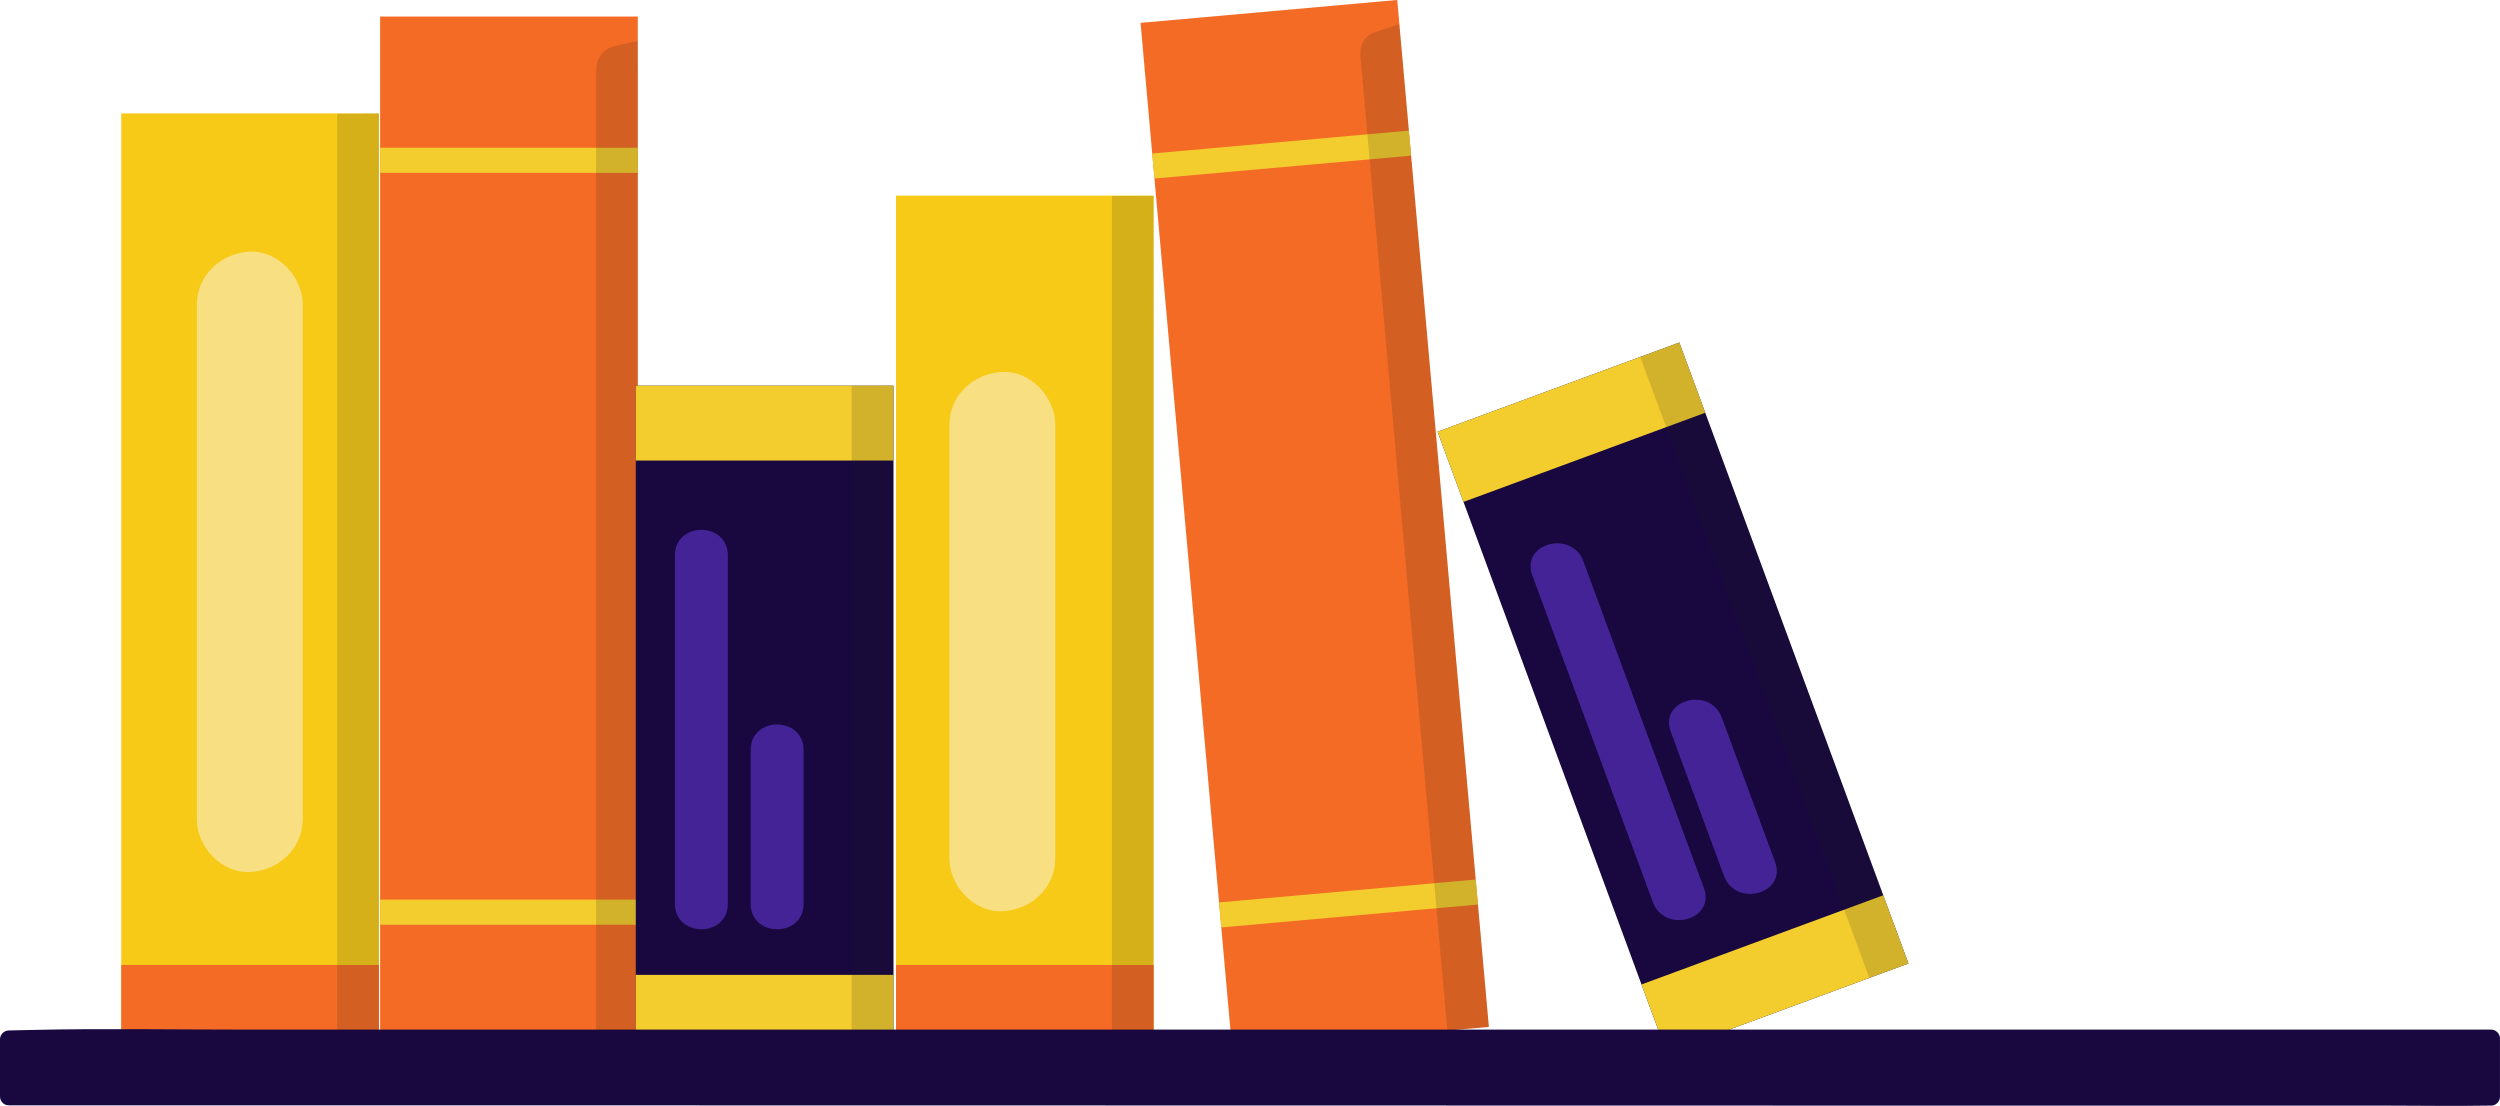 <?xml version="1.0" encoding="UTF-8"?>
<svg xmlns="http://www.w3.org/2000/svg" viewBox="0 0 708.33 313.33">
  <defs>
    <clipPath id="clippath">
      <path class="cls-4" d="M34.36 32.13h73.01v264.68H34.36z"></path>
    </clipPath>
    <clipPath id="clippath-1">
      <path class="cls-5" d="M107.7 4.69h73.01v292.12H107.7z"></path>
    </clipPath>
    <clipPath id="clippath-2">
      <path class="cls-6" d="M180.14 109.27h73.01v187.54h-73.01z"></path>
    </clipPath>
    <clipPath id="clippath-3">
      <path class="cls-4" d="M253.86 55.43h73.01v241.38h-73.01z"></path>
    </clipPath>
    <clipPath id="clippath-4">
      <path class="cls-5" transform="rotate(-5.1 372.37 148.65)" d="M335.99 2.67H409v292.12h-73.01z"></path>
    </clipPath>
    <clipPath id="clippath-5">
      <path class="cls-6" transform="rotate(-20.25 473.952 197.662)" d="M437.51 103.9h73.01v187.54h-73.01z"></path>
    </clipPath>
    <style>.cls-2{fill:#f3cc2e}.cls-3{fill:#f8e082}.cls-4{fill:#f6ca17}.cls-5{fill:#f36b25}.cls-6{fill:#18083f}.cls-7{fill:#1d1d1b}.cls-8{fill:#703eef}.cls-14{opacity:.5}.cls-16{mix-blend-mode:multiply;opacity:.15}</style>
  </defs>
  <g style="isolation:isolate">
    <g id="Layer_2">
      <g id="Layer_1-2">
        <path class="cls-4" d="M34.36 32.13h73.01v264.68H34.36z"></path>
        <g style="clip-path:url(#clippath)">
          <path class="cls-5" d="M33.19 273.41h75.17v24.89H33.19z"></path>
          <g class="cls-16">
            <path class="cls-7" d="M103.04 20.23v304.14h10.45V17.87l-10.45 2.36Z"></path>
            <path class="cls-7" d="M95.54 20.23v304.14c0 4.05 3.44 7.5 7.5 7.5h10.45c4.05 0 7.5-3.44 7.5-7.5V17.87c0-5.05-4.78-8.3-9.49-7.23-3.48.79-6.97 1.57-10.45 2.36-9.41 2.13-5.43 16.59 3.99 14.46 3.48-.79 6.97-1.57 10.45-2.36-3.16-2.41-6.33-4.82-9.49-7.23v306.5l7.5-7.5h-10.45l7.5 7.5V20.23c0-9.65-15-9.67-15 0Z"></path>
          </g>
        </g>
        <path class="cls-3" d="M70.77 232.07V86.32M85.77 232.07V86.32c0-7.85-6.9-15.36-15-15s-15 6.59-15 15v145.75c0 7.85 6.9 15.36 15 15s15-6.59 15-15Z"></path>
        <path class="cls-5" d="M107.7 4.69h73.01v292.12H107.7z"></path>
        <g style="clip-path:url(#clippath-1)">
          <path class="cls-2" d="M105.97 254.89h75.48v7.12h-75.48zM105.97 41.85h75.48v7.12h-75.48z"></path>
          <g class="cls-16">
            <path class="cls-7" d="M176.38 20.23v304.14h10.45V17.87l-10.45 2.36Z"></path>
            <path class="cls-7" d="M168.88 20.23v304.14c0 4.05 3.44 7.5 7.5 7.5h10.45c4.05 0 7.5-3.44 7.5-7.5V17.87c0-5.05-4.78-8.3-9.49-7.23-3.48.79-6.97 1.57-10.45 2.36-9.41 2.13-5.43 16.59 3.99 14.46 3.48-.79 6.97-1.57 10.45-2.36-3.16-2.41-6.33-4.82-9.49-7.23v306.5l7.5-7.5h-10.45l7.5 7.5V20.23c0-9.65-15-9.67-15 0Z"></path>
          </g>
        </g>
        <path class="cls-6" d="M180.14 109.27h73.01v187.54h-73.01z"></path>
        <g style="clip-path:url(#clippath-2)">
          <path class="cls-2" d="M179.79 109.18h73.94v21.3h-73.94zM179.79 276.21h73.94v21.3h-73.94z"></path>
          <g class="cls-16">
            <path class="cls-7" d="M248.82 20.23v304.14h10.45V17.87l-10.45 2.36Z"></path>
            <path class="cls-7" d="M241.32 20.23v304.14c0 4.05 3.44 7.5 7.5 7.5h10.45c4.05 0 7.5-3.44 7.5-7.5V17.87c0-5.05-4.78-8.3-9.49-7.23-3.48.79-6.97 1.57-10.45 2.36-9.41 2.13-5.43 16.59 3.99 14.46 3.48-.79 6.97-1.57 10.45-2.36-3.16-2.41-6.33-4.82-9.49-7.23v306.5l7.5-7.5h-10.45l7.5 7.5V20.23c0-9.65-15-9.67-15 0Z"></path>
          </g>
        </g>
        <g class="cls-14">
          <path class="cls-8" d="M198.72 256.05v-98.67M206.22 256.05v-98.67c0-9.65-15-9.67-15 0v98.67c0 9.65 15 9.67 15 0Z"></path>
        </g>
        <g class="cls-14">
          <path class="cls-8" d="M227.69 256.05v-43.53c0-9.65-15-9.67-15 0v43.53c0 9.65 15 9.67 15 0Z"></path>
        </g>
        <g>
          <path class="cls-4" d="M253.86 55.43h73.01v241.38h-73.01z"></path>
          <g style="clip-path:url(#clippath-3)">
            <path class="cls-5" d="M252.69 273.41h75.17v24.89h-75.17z"></path>
            <g class="cls-16">
              <path class="cls-7" d="M322.54 20.23v304.14h10.45V17.87l-10.45 2.36Z"></path>
              <path class="cls-7" d="M315.04 20.23v304.14c0 4.05 3.44 7.5 7.5 7.5h10.45c4.05 0 7.5-3.44 7.5-7.5V17.87c0-5.05-4.78-8.3-9.49-7.23-3.48.79-6.97 1.57-10.45 2.36-9.41 2.13-5.43 16.59 3.99 14.46 3.48-.79 6.97-1.57 10.45-2.36-3.16-2.41-6.33-4.82-9.49-7.23v306.5l7.5-7.5h-10.45l7.5 7.5V20.23c0-9.65-15-9.67-15 0Z"></path>
            </g>
          </g>
          <g>
            <path class="cls-3" d="M283.99 243.18V120.39M298.99 243.18V120.39c0-7.85-6.9-15.36-15-15-8.13.36-15 6.59-15 15v122.79c0 7.85 6.9 15.36 15 15 8.13-.36 15-6.59 15-15Z"></path>
          </g>
        </g>
        <g>
          <path class="cls-5" transform="rotate(-5.1 372.37 148.65)" d="M335.99 2.67H409v292.12h-73.01z"></path>
          <g style="clip-path:url(#clippath-4)">
            <path class="cls-2" transform="rotate(-5.1 381.429 255.922)" d="M343.83 252.48h75.48v7.12h-75.48z"></path>
            <path class="cls-2" transform="rotate(-5.1 362.526 43.819)" d="M324.9 40.29h75.48v7.12H324.9z"></path>
            <g class="cls-16">
              <path class="cls-7" d="m392.95 15.86 27.03 302.94 10.41-.93-27.25-305.29-10.2 3.28Z"></path>
              <path class="cls-7" d="M385.45 15.86c7.01 78.54 14.01 157.08 21.02 235.62 2 22.44 4 44.88 6.01 67.32.34 3.76 3.17 7.89 7.5 7.5l10.41-.93c3.76-.34 7.89-3.17 7.5-7.5-3.08-34.55-6.16-69.1-9.25-103.65-4.88-54.65-9.75-109.3-14.63-163.95l-3.36-37.69c-.41-4.6-4.49-8.84-9.49-7.23-3.4 1.09-6.8 2.19-10.2 3.28-9.15 2.95-5.24 17.43 3.99 14.46 3.4-1.09 6.8-2.19 10.2-3.28-3.16-2.41-6.33-4.82-9.49-7.23 3.08 34.55 6.16 69.1 9.25 103.65 4.88 54.65 9.75 109.3 14.63 163.95l3.36 37.69 7.5-7.5-10.41.93 7.5 7.5c-7.01-78.54-14.01-157.08-21.02-235.62-2-22.44-4-44.88-6.01-67.32-.85-9.54-15.86-9.63-15 0Z"></path>
            </g>
          </g>
        </g>
        <g>
          <path class="cls-6" transform="rotate(-20.25 473.952 197.662)" d="M437.51 103.9h73.01v187.54h-73.01z"></path>
          <g style="clip-path:url(#clippath-5)">
            <path class="cls-2" transform="rotate(-20.25 445.255 119.557)" d="M408.35 108.92h73.94v21.3h-73.94z"></path>
            <path class="cls-2" transform="rotate(-20.25 503.054 276.245)" d="M466.16 265.62h73.94v21.3h-73.94z"></path>
            <g class="cls-16">
              <path class="cls-7" d="M440.94 15.02c35.09 95.11 70.17 190.23 105.26 285.34l9.8-3.62L449.92 9.19l-8.99 5.83Z"></path>
              <path class="cls-7" d="M433.7 17.02c27.29 73.98 54.58 147.96 81.87 221.93 7.8 21.14 15.59 42.27 23.39 63.41 1.31 3.55 5.16 6.74 9.23 5.24 3.27-1.21 6.54-2.41 9.8-3.62 3.55-1.31 6.74-5.16 5.24-9.23-12-32.54-24.01-65.09-36.01-97.63-18.99-51.48-37.98-102.95-56.96-154.43-4.37-11.83-8.73-23.67-13.1-35.5-1.59-4.3-6.65-7.32-11.02-4.48-3 1.94-5.99 3.89-8.99 5.83-8.07 5.24-.56 18.23 7.57 12.95 3-1.94 5.99-3.89 8.99-5.83-3.67-1.49-7.34-2.99-11.02-4.48 12 32.54 24.01 65.09 36.01 97.63 18.99 51.48 37.98 102.95 56.96 154.43 4.37 11.83 8.73 23.67 13.1 35.5l5.24-9.23c-3.27 1.21-6.54 2.41-9.8 3.62l9.23 5.24c-27.29-73.98-54.58-147.96-81.87-221.93-7.8-21.14-15.59-42.27-23.39-63.41-3.31-8.98-17.82-5.1-14.46 3.99Z"></path>
            </g>
          </g>
          <g class="cls-14">
            <path class="cls-8" d="M475.54 253.61c-11.38-30.86-22.77-61.72-34.15-92.57"></path>
            <path class="cls-8" d="M482.77 251.61c-11.38-30.86-22.77-61.72-34.15-92.57-3.31-8.98-17.82-5.1-14.46 3.99 11.38 30.86 22.77 61.72 34.15 92.57 3.31 8.98 17.82 5.1 14.46-3.99Z"></path>
          </g>
          <g class="cls-14">
            <path class="cls-8" d="M495.69 246.17c-5.02-13.61-10.04-27.23-15.07-40.84"></path>
            <path class="cls-8" d="M502.92 244.18c-5.02-13.61-10.04-27.23-15.07-40.84-3.31-8.98-17.82-5.1-14.46 3.99 5.02 13.61 10.04 27.23 15.07 40.84 3.31 8.98 17.82 5.1 14.46-3.99Z"></path>
          </g>
        </g>
        <g>
          <path class="cls-6" d="M2.5 310.65v-16.19l10.59-.24h692.74v16.54L2.5 310.65Z"></path>
          <path class="cls-6" d="M5 310.65v-16.19l-2.5 2.5c39.76-.9 79.6-.24 119.37-.24h583.95l-2.5-2.5v16.54l2.5-2.5h-69.94c-25.31 0-50.63 0-75.94-.01-30.67 0-61.35 0-92.02-.01-33.82 0-67.65-.01-101.47-.02-33.91 0-67.82-.01-101.73-.02-31.84 0-63.67-.01-95.51-.02-26.72 0-53.44 0-80.17-.01H31c-9.1 0-18.22-.17-27.32 0H2.49c-3.22 0-3.22 5 0 5h69.94c25.31 0 50.63 0 75.94.01 30.67 0 61.35 0 92.02.01 33.82 0 67.65.01 101.47.02 33.91 0 67.82.01 101.73.02 31.84 0 63.67.01 95.51.02 26.72 0 53.44 0 80.17.01h58.04c9.1 0 18.22.17 27.32 0h1.19c1.35 0 2.5-1.15 2.5-2.5v-16.54c0-1.35-1.15-2.5-2.5-2.5H68.99c-20.05 0-40.13-.36-60.17.1-2.11.05-4.22.1-6.32.14-1.35.03-2.5 1.12-2.5 2.5v16.19c0 3.22 5 3.22 5 0Z"></path>
        </g>
      </g>
    </g>
  </g>
</svg>
